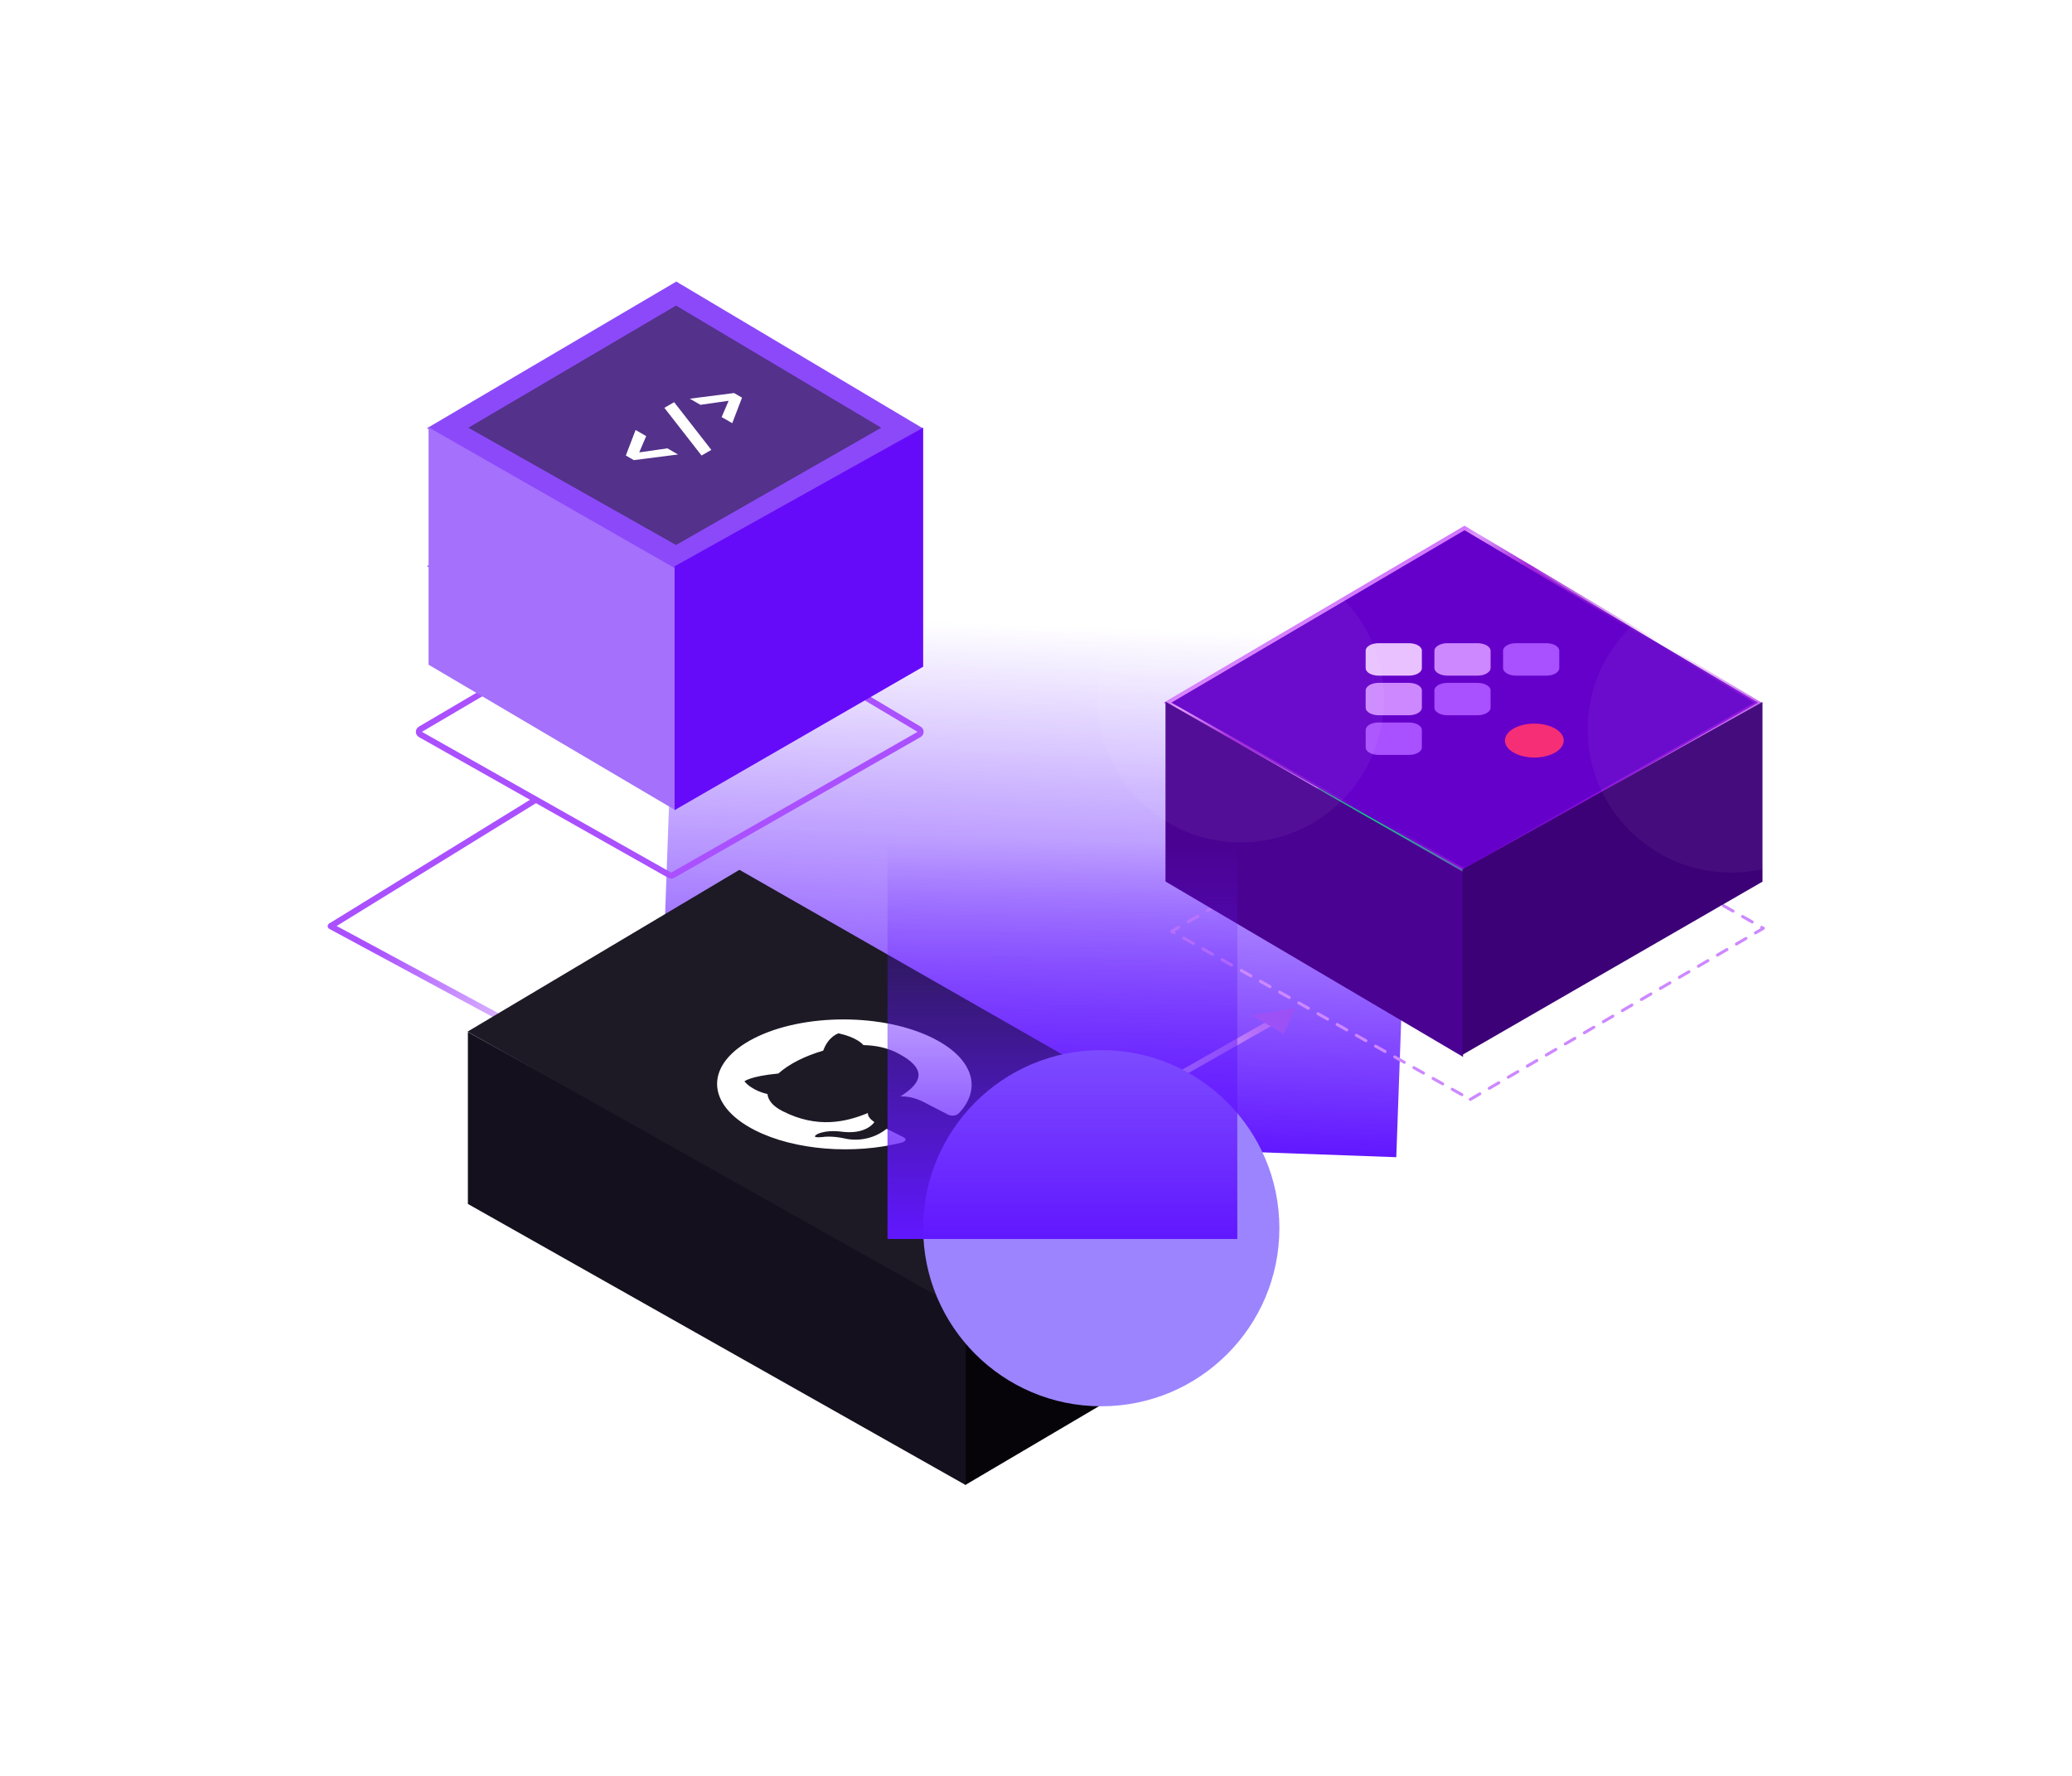 <svg width="224" height="192" viewBox="0 0 224 192" fill="none" xmlns="http://www.w3.org/2000/svg">
<g clip-path="url(#clip0_9232_18447)">
<g filter="url(#filter0_f_9232_18447)">
<rect width="79.968" height="56.132" transform="matrix(-0.999 -0.036 -0.036 0.999 152.969 69.034)" fill="url(#paint0_linear_9232_18447)"/>
</g>
<g clip-path="url(#clip1_9232_18447)">
<path d="M70.483 118.861L35.75 100.136" stroke="url(#paint1_linear_9232_18447)" stroke-width="0.652" stroke-linecap="round" stroke-linejoin="round"/>
<path d="M137.665 110.414L110.324 125.959" stroke="url(#paint2_linear_9232_18447)" stroke-width="0.652" stroke-linejoin="round"/>
<path d="M58.102 86.356L35.734 100.14" stroke="#AA50FF" stroke-width="0.652" stroke-linejoin="round"/>
<g filter="url(#filter1_dddd_9232_18447)">
<path d="M104.365 163.784C104.266 163.84 104.144 163.84 104.045 163.784L50.381 133.593C50.28 133.536 50.216 133.429 50.215 133.313C50.214 133.196 50.274 133.088 50.374 133.028L79.768 115.533C79.869 115.473 79.994 115.471 80.096 115.529L134.113 146.42C134.215 146.479 134.277 146.587 134.277 146.704C134.277 146.822 134.213 146.929 134.111 146.987L104.365 163.784Z" stroke="white" stroke-opacity="0.81" stroke-width="0.652" stroke-linejoin="round"/>
</g>
<path d="M104.355 141.646V160.55L133.768 143.212V124.825L104.355 141.646Z" fill="#060409"/>
<path d="M104.411 141.408V160.564L50.582 130.164V111.575L104.411 141.408Z" fill="#14101D"/>
<path d="M104.207 141.729L133.953 124.933L79.937 94.041L50.543 111.538L104.207 141.729Z" fill="#1D1925"/>
<mask id="mask0_9232_18447" style="mask-type:luminance" maskUnits="userSpaceOnUse" x="63" y="103" width="56" height="28">
<path d="M91.041 103.239L63.844 117.117L91.041 130.996L118.239 117.117L91.041 103.239Z" fill="white"/>
</mask>
<g mask="url(#mask0_9232_18447)">
<path fill-rule="evenodd" clip-rule="evenodd" d="M81.524 112.252C76.162 114.989 76.194 119.429 81.597 122.186C85.915 124.389 92.348 124.837 97.494 123.532C98.074 123.335 97.942 123.088 97.684 122.956C97.457 122.841 96.666 122.453 95.857 122.04C93.742 123.713 91.433 123.109 91.433 123.109C89.867 122.752 88.934 122.931 88.934 122.931C87.453 123.077 88.4 122.594 88.4 122.594C89.444 122.127 90.895 122.343 90.895 122.343C93.25 122.66 94.227 121.733 94.53 121.314C93.979 120.951 93.8 120.598 93.829 120.334C91.452 121.316 88.347 122.042 84.595 120.127C83.527 119.583 83.039 118.941 82.97 118.283C82.631 118.208 81.291 117.868 80.479 116.913C80.479 116.913 81.038 116.363 84.146 116.064C84.723 115.552 85.429 115.081 86.247 114.663C87.066 114.245 88.014 113.877 88.995 113.591C89.579 112.005 90.657 111.719 90.657 111.719C92.53 112.133 93.195 112.817 93.341 112.991C94.647 113.018 95.89 113.275 96.957 113.819C100.71 115.734 99.271 117.31 97.346 118.54C98.007 118.517 98.894 118.658 99.815 119.128C101.126 119.797 102.161 120.342 102.485 120.506C102.743 120.639 103.228 120.705 103.612 120.41C106.171 117.783 105.293 114.501 100.974 112.298C95.588 109.533 86.871 109.525 81.524 112.252Z" fill="white"/>
</g>
<g style="mix-blend-mode:multiply" filter="url(#filter2_f_9232_18447)">
<g style="mix-blend-mode:lighten">
<path d="M119.056 152.04C129.691 152.04 138.312 143.42 138.312 132.785C138.312 122.151 129.691 113.53 119.056 113.53C108.422 113.53 99.801 122.151 99.801 132.785C99.801 143.42 108.422 152.04 119.056 152.04Z" fill="#9C84FF"/>
</g>
</g>
<path d="M158.949 118.862L190.632 100.362L158.685 82.248L126.664 100.689L158.949 118.862Z" stroke="#CD88FF" stroke-width="0.326" stroke-linecap="round" stroke-linejoin="round" stroke-dasharray="1.19 1.19"/>
<g filter="url(#filter3_d_9232_18447)">
<path d="M141.889 101.677C137.589 99.194 135.172 95.827 135.172 92.315C135.172 88.804 137.589 85.437 141.889 82.953L158.107 73.592L174.323 82.954C178.625 85.437 181.041 88.804 181.041 92.315C181.041 95.827 178.625 99.194 174.323 101.677C170.022 104.161 164.189 105.555 158.107 105.555C152.024 105.555 146.19 104.161 141.889 101.677Z" fill="#0ACF83"/>
</g>
<path d="M158.328 94.103L126.215 75.969L158.328 57.081L190.061 75.969L158.328 94.103Z" fill="#6400CA" stroke="url(#paint3_linear_9232_18447)" stroke-width="0.417"/>
<path d="M158.166 94.253V114.265L126 95.304V75.856L158.166 94.253Z" fill="#4A0292"/>
<path d="M158.105 93.992V114.038L190.539 95.321V75.894L158.105 93.992Z" fill="#3C0077"/>
<path d="M155.07 74.647C155.07 74.193 155.707 73.826 156.493 73.826H159.723C160.508 73.826 161.146 74.193 161.146 74.647V76.512C161.146 76.966 160.508 77.333 159.723 77.333H156.493C155.707 77.333 155.07 76.966 155.07 76.512V74.647Z" fill="#A950FF"/>
<path d="M162.496 70.345C162.496 69.9 163.122 69.539 163.893 69.539H167.174C167.945 69.539 168.571 69.9 168.571 70.345V72.239C168.571 72.685 167.945 73.047 167.174 73.047H163.893C163.122 73.047 162.496 72.685 162.496 72.239V70.345Z" fill="#A950FF"/>
<path d="M147.641 70.345C147.641 69.9 148.266 69.539 149.037 69.539H152.318C153.09 69.539 153.716 69.9 153.716 70.345V72.24C153.716 72.685 153.09 73.047 152.318 73.047H149.037C148.266 73.047 147.641 72.685 147.641 72.24V70.345Z" fill="#E9C1FF"/>
<path d="M152.293 73.826C153.079 73.826 153.716 74.193 153.716 74.647V76.512C153.716 76.966 153.079 77.333 152.293 77.333H149.064C148.278 77.333 147.641 76.966 147.641 76.512V74.647C147.641 74.193 148.278 73.826 149.064 73.826H152.293Z" fill="#CD88FF"/>
<path d="M152.318 78.112C153.09 78.112 153.715 78.474 153.715 78.92V80.814C153.716 81.26 153.09 81.62 152.318 81.62H149.037C148.266 81.62 147.641 81.259 147.641 80.814V78.92C147.641 78.474 148.266 78.112 149.037 78.112H152.318Z" fill="#A950FF"/>
<path d="M159.723 69.539C160.508 69.539 161.146 69.907 161.146 70.36V72.225C161.146 72.678 160.508 73.047 159.723 73.047H156.493C155.707 73.047 155.07 72.678 155.07 72.225V70.36C155.07 69.907 155.707 69.539 156.493 69.539H159.723Z" fill="#CD88FF"/>
<path d="M165.874 78.232C167.63 78.232 169.053 79.053 169.053 80.067C169.053 81.079 167.63 81.901 165.874 81.901C164.118 81.901 162.695 81.079 162.695 80.067C162.695 79.053 164.118 78.232 165.874 78.232Z" fill="#F62E76"/>
<g filter="url(#filter4_f_9232_18447)">
<g style="mix-blend-mode:lighten">
<path d="M134.124 91.076C142.682 91.076 149.619 84.138 149.619 75.581C149.619 67.023 142.682 60.085 134.124 60.085C125.566 60.085 118.629 67.023 118.629 75.581C118.629 84.138 125.566 91.076 134.124 91.076Z" fill="white" fill-opacity="0.05"/>
</g>
</g>
<g filter="url(#filter5_f_9232_18447)">
<g style="mix-blend-mode:lighten">
<path d="M187.136 94.343C195.694 94.343 202.631 87.405 202.631 78.848C202.631 70.29 195.694 63.352 187.136 63.352C178.578 63.352 171.641 70.29 171.641 78.848C171.641 87.405 178.578 94.343 187.136 94.343Z" fill="white" fill-opacity="0.05"/>
</g>
</g>
<path d="M140.052 108.993L138.763 111.77L135.242 109.737L140.052 108.993Z" fill="#9C51F6"/>
<path d="M72.404 94.626C72.504 94.683 72.626 94.683 72.727 94.625L99.36 79.406C99.461 79.348 99.523 79.241 99.524 79.125C99.525 79.009 99.465 78.902 99.365 78.843L72.731 62.989C72.629 62.928 72.501 62.928 72.399 62.988L45.446 78.842C45.345 78.901 45.284 79.009 45.285 79.125C45.286 79.242 45.349 79.349 45.451 79.406L72.404 94.626Z" stroke="#AA50FF" stroke-width="0.652" stroke-linejoin="round"/>
<path d="M73.113 76.43L46.16 61.21L73.113 45.356L99.747 61.21L73.113 76.43Z" fill="#8C49FA"/>
<path d="M73.114 61.516L46.16 46.297L73.114 30.443L99.748 46.297L73.114 61.516Z" fill="#8C49FA"/>
<path d="M73.086 58.923L50.633 46.245L73.086 33.038L95.273 46.245L73.086 58.923Z" fill="#1C1B1D" fill-opacity="0.5"/>
<path d="M73.3 49.136L68.52 49.747L67.656 49.248L68.713 46.489L69.86 47.15L69.115 48.887L69.146 48.904L72.153 48.474L73.3 49.136ZM75.844 49.25L71.823 44.092L72.88 43.481L76.901 48.639L75.844 49.25ZM79.162 45.752L78.015 45.09L78.76 43.354L78.729 43.337L75.721 43.767L74.575 43.105L79.355 42.494L80.219 42.993L79.162 45.752Z" fill="white"/>
<path fill-rule="evenodd" clip-rule="evenodd" d="M72.983 76.355V61.442L46.332 46.199V61.112V62.312V71.864L72.983 87.575V78.022V76.355Z" fill="#A570FB"/>
<path fill-rule="evenodd" clip-rule="evenodd" d="M72.93 76.139V61.226L99.802 46.231V61.226L99.802 72.081L72.93 87.588V76.139Z" fill="#660BFA"/>
<g filter="url(#filter6_f_9232_18447)">
<path d="M95.945 91.076H133.762V133.954H95.945V91.076Z" fill="url(#paint4_linear_9232_18447)"/>
</g>
</g>
</g>
<defs>
<filter id="filter0_f_9232_18447" x="-18.969" y="-23.847" width="261.938" height="238.977" filterUnits="userSpaceOnUse" color-interpolation-filters="sRGB">
<feFlood flood-opacity="0" result="BackgroundImageFix"/>
<feBlend mode="normal" in="SourceGraphic" in2="BackgroundImageFix" result="shape"/>
<feGaussianBlur stdDeviation="45" result="effect1_foregroundBlur_9232_18447"/>
</filter>
<filter id="filter1_dddd_9232_18447" x="47.934" y="111.9" width="117.313" height="74.095" filterUnits="userSpaceOnUse" color-interpolation-filters="sRGB">
<feFlood flood-opacity="0" result="BackgroundImageFix"/>
<feColorMatrix in="SourceAlpha" type="matrix" values="0 0 0 0 0 0 0 0 0 0 0 0 0 0 0 0 0 0 127 0" result="hardAlpha"/>
<feOffset dx="1.304" dy="0.652"/>
<feGaussianBlur stdDeviation="1.63"/>
<feColorMatrix type="matrix" values="0 0 0 0 1 0 0 0 0 1 0 0 0 0 1 0 0 0 0.1 0"/>
<feBlend mode="normal" in2="BackgroundImageFix" result="effect1_dropShadow_9232_18447"/>
<feColorMatrix in="SourceAlpha" type="matrix" values="0 0 0 0 0 0 0 0 0 0 0 0 0 0 0 0 0 0 127 0" result="hardAlpha"/>
<feOffset dx="5.216" dy="2.934"/>
<feGaussianBlur stdDeviation="3.097"/>
<feColorMatrix type="matrix" values="0 0 0 0 1 0 0 0 0 1 0 0 0 0 1 0 0 0 0.09 0"/>
<feBlend mode="normal" in2="effect1_dropShadow_9232_18447" result="effect2_dropShadow_9232_18447"/>
<feColorMatrix in="SourceAlpha" type="matrix" values="0 0 0 0 0 0 0 0 0 0 0 0 0 0 0 0 0 0 127 0" result="hardAlpha"/>
<feOffset dx="11.737" dy="6.846"/>
<feGaussianBlur stdDeviation="4.075"/>
<feColorMatrix type="matrix" values="0 0 0 0 1 0 0 0 0 1 0 0 0 0 1 0 0 0 0.05 0"/>
<feBlend mode="normal" in2="effect2_dropShadow_9232_18447" result="effect3_dropShadow_9232_18447"/>
<feColorMatrix in="SourceAlpha" type="matrix" values="0 0 0 0 0 0 0 0 0 0 0 0 0 0 0 0 0 0 127 0" result="hardAlpha"/>
<feOffset dx="20.865" dy="12.063"/>
<feGaussianBlur stdDeviation="4.89"/>
<feColorMatrix type="matrix" values="0 0 0 0 1 0 0 0 0 1 0 0 0 0 1 0 0 0 0.01 0"/>
<feBlend mode="normal" in2="effect3_dropShadow_9232_18447" result="effect4_dropShadow_9232_18447"/>
<feBlend mode="normal" in="SourceGraphic" in2="effect4_dropShadow_9232_18447" result="shape"/>
</filter>
<filter id="filter2_f_9232_18447" x="61.718" y="75.447" width="114.677" height="114.676" filterUnits="userSpaceOnUse" color-interpolation-filters="sRGB">
<feFlood flood-opacity="0" result="BackgroundImageFix"/>
<feBlend mode="normal" in="SourceGraphic" in2="BackgroundImageFix" result="shape"/>
<feGaussianBlur stdDeviation="19.041" result="effect1_foregroundBlur_9232_18447"/>
</filter>
<filter id="filter3_d_9232_18447" x="103.74" y="44.774" width="108.731" height="94.826" filterUnits="userSpaceOnUse" color-interpolation-filters="sRGB">
<feFlood flood-opacity="0" result="BackgroundImageFix"/>
<feColorMatrix in="SourceAlpha" type="matrix" values="0 0 0 0 0 0 0 0 0 0 0 0 0 0 0 0 0 0 127 0" result="hardAlpha"/>
<feOffset dy="2.614"/>
<feGaussianBlur stdDeviation="15.716"/>
<feComposite in2="hardAlpha" operator="out"/>
<feColorMatrix type="matrix" values="0 0 0 0 0.396 0 0 0 0 0 0 0 0 0 0.9 0 0 0 1 0"/>
<feBlend mode="normal" in2="BackgroundImageFix" result="effect1_dropShadow_9232_18447"/>
<feBlend mode="normal" in="SourceGraphic" in2="effect1_dropShadow_9232_18447" result="shape"/>
</filter>
<filter id="filter4_f_9232_18447" x="87.983" y="29.439" width="92.284" height="92.282" filterUnits="userSpaceOnUse" color-interpolation-filters="sRGB">
<feFlood flood-opacity="0" result="BackgroundImageFix"/>
<feBlend mode="normal" in="SourceGraphic" in2="BackgroundImageFix" result="shape"/>
<feGaussianBlur stdDeviation="15.323" result="effect1_foregroundBlur_9232_18447"/>
</filter>
<filter id="filter5_f_9232_18447" x="140.995" y="32.706" width="92.284" height="92.282" filterUnits="userSpaceOnUse" color-interpolation-filters="sRGB">
<feFlood flood-opacity="0" result="BackgroundImageFix"/>
<feBlend mode="normal" in="SourceGraphic" in2="BackgroundImageFix" result="shape"/>
<feGaussianBlur stdDeviation="15.323" result="effect1_foregroundBlur_9232_18447"/>
</filter>
<filter id="filter6_f_9232_18447" x="47.042" y="42.173" width="135.622" height="140.684" filterUnits="userSpaceOnUse" color-interpolation-filters="sRGB">
<feFlood flood-opacity="0" result="BackgroundImageFix"/>
<feBlend mode="normal" in="SourceGraphic" in2="BackgroundImageFix" result="shape"/>
<feGaussianBlur stdDeviation="24.451" result="effect1_foregroundBlur_9232_18447"/>
</filter>
<linearGradient id="paint0_linear_9232_18447" x1="39.984" y1="0" x2="39.984" y2="56.132" gradientUnits="userSpaceOnUse">
<stop stop-color="#6218FF" stop-opacity="0"/>
<stop offset="1" stop-color="#6117FF"/>
</linearGradient>
<linearGradient id="paint1_linear_9232_18447" x1="42.048" y1="100.136" x2="65.515" y2="115.311" gradientUnits="userSpaceOnUse">
<stop stop-color="#AA50FF"/>
<stop offset="1" stop-color="white"/>
</linearGradient>
<linearGradient id="paint2_linear_9232_18447" x1="116.48" y1="118.653" x2="134.796" y2="108.77" gradientUnits="userSpaceOnUse">
<stop stop-color="white"/>
<stop offset="1" stop-color="#B46AF9"/>
</linearGradient>
<linearGradient id="paint3_linear_9232_18447" x1="135.542" y1="63.801" x2="162.664" y2="110.496" gradientUnits="userSpaceOnUse">
<stop offset="0.016" stop-color="#B010FB"/>
<stop offset="0.13" stop-color="#DE97FF"/>
<stop offset="0.234" stop-color="#A227DB"/>
<stop offset="0.505" stop-color="#A227DB" stop-opacity="0"/>
<stop offset="0.766" stop-color="#A610EC" stop-opacity="0.84"/>
</linearGradient>
<linearGradient id="paint4_linear_9232_18447" x1="114.853" y1="91.076" x2="114.853" y2="133.954" gradientUnits="userSpaceOnUse">
<stop stop-color="#6218FF" stop-opacity="0"/>
<stop offset="1" stop-color="#6117FF"/>
</linearGradient>
<clipPath id="clip0_9232_18447">
<rect width="224" height="192" fill="white"/>
</clipPath>
<clipPath id="clip1_9232_18447">
<rect width="255.672" height="216.211" fill="white" transform="translate(-22.336 -25.606)"/>
</clipPath>
</defs>
</svg>
